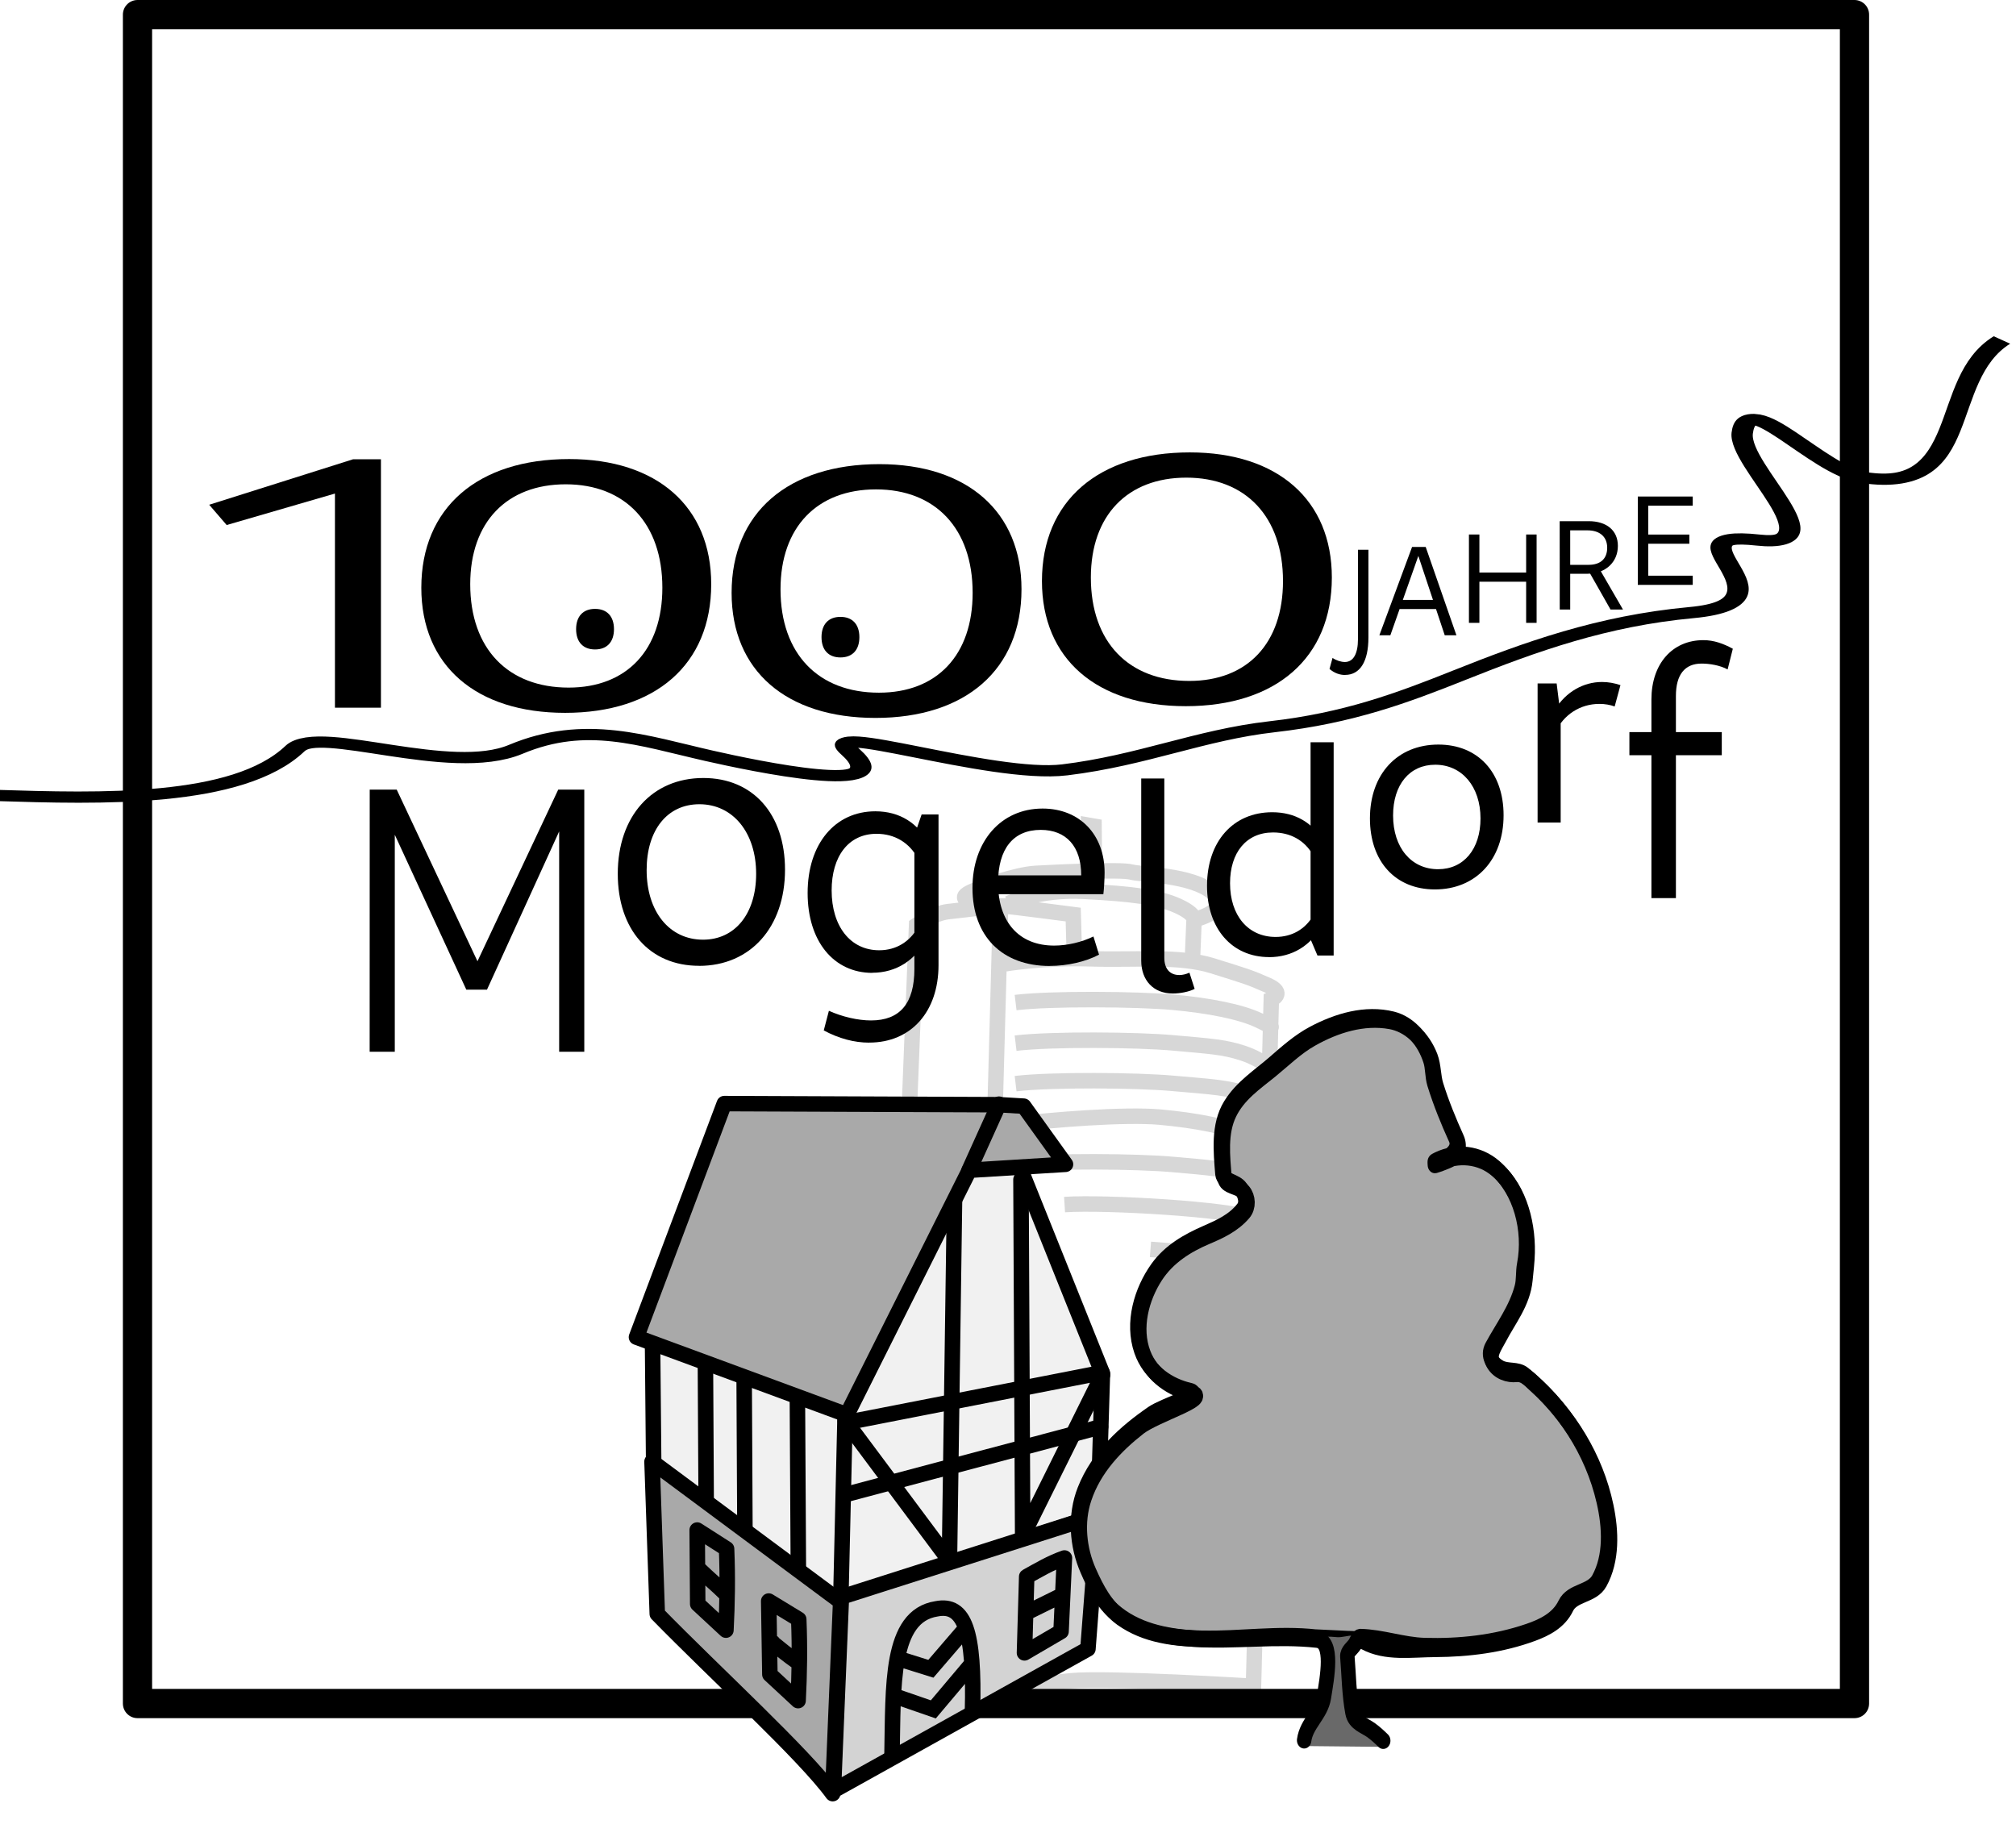 <?xml version="1.0" encoding="UTF-8" standalone="no"?>
<!-- Created with Inkscape (http://www.inkscape.org/) -->

<svg
   width="34.5mm"
   height="31.5mm"
   viewBox="0 0 34.5 31.5"
   version="1.1"
   id="svg1"
   inkscape:version="1.4 (unknown)"
   sodipodi:docname="Logo_1000JahreMgd_mono.svg"
   xml:space="preserve"
   inkscape:export-filename="../pdf/Logo_1000JahreMgd_mono_hg-weiss.pdf"
   inkscape:export-xdpi="300"
   inkscape:export-ydpi="300"
   xmlns:inkscape="http://www.inkscape.org/namespaces/inkscape"
   xmlns:sodipodi="http://sodipodi.sourceforge.net/DTD/sodipodi-0.dtd"
   xmlns="http://www.w3.org/2000/svg"
   xmlns:svg="http://www.w3.org/2000/svg"><sodipodi:namedview
     id="namedview1"
     pagecolor="#ffffff"
     bordercolor="#666666"
     borderopacity="1.0"
     inkscape:showpageshadow="2"
     inkscape:pageopacity="0.0"
     inkscape:pagecheckerboard="0"
     inkscape:deskcolor="#d1d1d1"
     inkscape:document-units="mm"
     inkscape:zoom="5.893819"
     inkscape:cx="49.967602"
     inkscape:cy="62.268624"
     inkscape:current-layer="layer1"
     showgrid="false" /><defs
     id="defs1"><inkscape:path-effect
       effect="simplify"
       id="path-effect11"
       is_visible="true"
       lpeversion="1.3"
       threshold="17.241"
       steps="1"
       smooth_angles="360"
       helper_size="0"
       simplify_individual_paths="false"
       simplify_just_coalesce="false" /><inkscape:path-effect
       effect="simplify"
       id="path-effect9"
       is_visible="true"
       lpeversion="1.3"
       threshold="17.241"
       steps="1"
       smooth_angles="360"
       helper_size="0"
       simplify_individual_paths="false"
       simplify_just_coalesce="false" /><inkscape:path-effect
       effect="simplify"
       id="path-effect7"
       is_visible="true"
       lpeversion="1.3"
       threshold="17.241"
       steps="1"
       smooth_angles="360"
       helper_size="0"
       simplify_individual_paths="false"
       simplify_just_coalesce="false" /><inkscape:path-effect
       effect="simplify"
       id="path-effect6"
       is_visible="true"
       lpeversion="1.3"
       threshold="17.241"
       steps="1"
       smooth_angles="360"
       helper_size="0"
       simplify_individual_paths="false"
       simplify_just_coalesce="false" /><inkscape:path-effect
       effect="simplify"
       id="path-effect5"
       is_visible="true"
       lpeversion="1.3"
       threshold="17.241"
       steps="1"
       smooth_angles="360"
       helper_size="0"
       simplify_individual_paths="false"
       simplify_just_coalesce="false" /><inkscape:path-effect
       effect="simplify"
       id="path-effect71"
       is_visible="true"
       lpeversion="1.3"
       threshold="17.241"
       steps="1"
       smooth_angles="360"
       helper_size="0"
       simplify_individual_paths="false"
       simplify_just_coalesce="false" /><inkscape:path-effect
       effect="simplify"
       id="path-effect1"
       is_visible="true"
       lpeversion="1.3"
       threshold="17.241"
       steps="1"
       smooth_angles="360"
       helper_size="0"
       simplify_individual_paths="false"
       simplify_just_coalesce="false" /></defs><g
     inkscape:label="Hintergrund"
     inkscape:groupmode="layer"
     id="layer1"
     transform="translate(-64.48,-1.14)"
     style="display:inline"><rect
       style="display:inline;fill:#ffffff;stroke:none;stroke-width:0.265;stroke-linecap:round;stroke-linejoin:round;paint-order:markers fill stroke"
       id="rect12"
       width="34.5"
       height="31.5"
       x="64.48"
       y="1.14"
       inkscape:label="HG_Farbe" /><path
       id="path13"
       style="display:inline;fill:none;fill-rule:evenodd;stroke:#808080;stroke-width:0.265px;stroke-linecap:butt;stroke-linejoin:miter;stroke-opacity:0.315"
       d="m 84.168,22.521 c 0.809,0.065 1.334,0.084 1.655,0.229 0.317,0.143 0.313,0.192 0.313,0.192 m -3.438,-1.188 c 0.723,-0.047 2.86,0.085 3.173,0.235 0.313,0.151 0.265,0.12 0.265,0.12 M 81.86,21.073 c 0.603,-0.073 2.082,-0.061 2.694,-0.005 0.613,0.056 0.956,0.07 1.269,0.221 0.313,0.151 0.341,0.168 0.341,0.168 M 81.86,20.379 c 0.603,-0.073 1.863,-0.177 2.476,-0.121 0.613,0.056 1.163,0.162 1.476,0.313 0.313,0.151 0.364,0.198 0.364,0.198 M 81.86,19.685 c 0.603,-0.073 2.082,-0.061 2.694,-0.005 0.613,0.056 1.023,0.069 1.336,0.22 0.313,0.151 0.305,0.159 0.305,0.159 m -4.335,-1.762 c 0.603,-0.073 2.082,-0.061 2.694,-0.005 0.613,0.056 1.163,0.162 1.476,0.313 0.313,0.151 0.172,0.105 0.172,0.105 M 81.86,18.992 c 0.603,-0.073 2.082,-0.061 2.694,-0.005 0.613,0.056 0.86,0.066 1.192,0.174 0.184,0.06 0.321,0.147 0.385,0.181 0.064,0.033 0.089,0.048 0.089,0.048 M 81.602,16.688 81.236,30.122 M 81.667,17.636 c 0,0 0.65,-0.113 1.468,-0.088 0.818,0.025 1.523,-0.059 2.101,0.122 0.578,0.181 0.617,0.189 0.935,0.329 0.317,0.141 0.065,0.243 0.065,0.243 l -0.305,11.756 c 0,0 -2.5,-0.154 -3.113,-0.095 -0.613,0.058 -2.54,0.36 -2.838,0.48 -0.298,0.121 -0.352,0.121 -0.352,0.121 l 0.135,-2.995 m 1.977,-10.907 c 0,0 0.496,-0.251 1.303,-0.208 0.808,0.043 1.255,0.097 1.591,0.248 0.336,0.152 0.284,0.26 0.284,0.26 m -1.769,-0.875 -0.034,-0.763 0.087,0.015 0.006,0.746 m -2.019,0.585 c 0,0 -0.323,-0.071 -0.151,-0.175 0.171,-0.103 0.827,-0.33 1.166,-0.349 0.34,-0.019 1.464,-0.072 1.634,-0.023 0.171,0.048 1.026,0.043 1.393,0.349 0.367,0.305 -0.317,0.468 -0.317,0.468 l -0.029,0.712 m -5.137,9.939 0.418,-10.559 c 0,0 0.293,-0.203 0.537,-0.231 0.244,-0.028 0.866,-0.104 0.966,-0.097 0.101,0.007 1.177,0.147 1.177,0.147 l 0.022,0.767"
       inkscape:label="Versicherungsturm" /><rect
       style="fill:none;stroke:#000000;stroke-width:0.5;stroke-linecap:round;stroke-linejoin:round;paint-order:markers fill stroke"
       id="rect1"
       width="29.383"
       height="28.903"
       x="66.833"
       y="1.39"
       inkscape:label="Rahmen" /></g><g
     inkscape:groupmode="layer"
     id="layer2"
     inkscape:label="Mitte"><g
       id="g71"
       inkscape:label="Haus"
       style="display:inline"><path
         style="fill:#f1f1f1;fill-opacity:1;fill-rule:evenodd;stroke:none;stroke-width:0.265px;stroke-linecap:butt;stroke-linejoin:miter;stroke-opacity:1"
         d="m 11.203,25.066 0.01,-2.1 3.221,1.233 2.181,-4.118 0.907,-0.061 1.356,3.445 -0.061,2.436 -4.404,1.437 z"
         id="path2"
         inkscape:label="FachwerkKontur" /><g
         id="g69"
         inkscape:label="Fachwerk"
         style="stroke:#533030;stroke-opacity:1"><path
           style="display:inline;fill:none;fill-opacity:1;fill-rule:evenodd;stroke:#000000;stroke-width:0.265;stroke-linecap:round;stroke-linejoin:round;stroke-dasharray:none;stroke-opacity:1"
           d="m 14.462,24.217 -0.073,3.148 4.403,-1.434 0.074,-2.429 -1.794,-4.472 z"
           id="path66"
           sodipodi:nodetypes="cccccc" /><path
           style="fill:none;fill-opacity:1;fill-rule:evenodd;stroke:#000000;stroke-width:0.265;stroke-linecap:round;stroke-linejoin:round;stroke-dasharray:none;stroke-opacity:1"
           d="m 14.56,24.33 4.299,-0.841"
           id="path63"
           sodipodi:nodetypes="cc" /><path
           style="fill:none;fill-opacity:1;fill-rule:evenodd;stroke:#000000;stroke-width:0.265;stroke-linecap:round;stroke-linejoin:round;stroke-dasharray:none;stroke-opacity:1"
           d="m 14.454,25.581 4.38,-1.163"
           id="path62"
           sodipodi:nodetypes="cc" /><path
           style="fill:none;fill-opacity:1;fill-rule:evenodd;stroke:#000000;stroke-width:0.265;stroke-linecap:round;stroke-linejoin:round;stroke-dasharray:none;stroke-opacity:1"
           d="m 14.465,24.316 1.783,2.392 0.087,-6.183"
           id="path58"
           sodipodi:nodetypes="ccc" /><path
           style="fill:none;fill-opacity:1;fill-rule:evenodd;stroke:#000000;stroke-width:0.265;stroke-linecap:round;stroke-linejoin:round;stroke-dasharray:none;stroke-opacity:1"
           d="m 18.868,23.528 -1.367,2.755 -0.029,-6.097"
           id="path52"
           sodipodi:nodetypes="ccc" /><path
           style="fill:none;fill-opacity:1;fill-rule:evenodd;stroke:#000000;stroke-width:0.265;stroke-linecap:round;stroke-linejoin:round;stroke-dasharray:none;stroke-opacity:1"
           d="m 13.646,23.957 0.017,2.988"
           id="path47" /><path
           style="fill:none;fill-opacity:1;fill-rule:evenodd;stroke:#000000;stroke-width:0.265;stroke-linecap:round;stroke-linejoin:round;stroke-dasharray:none;stroke-opacity:1"
           d="m 12.735,23.599 0.013,2.605"
           id="path46" /><path
           style="fill:none;fill-opacity:1;fill-rule:evenodd;stroke:#000000;stroke-width:0.265;stroke-linecap:round;stroke-linejoin:round;stroke-dasharray:none;stroke-opacity:1"
           d="m 12.072,23.358 0.013,2.365"
           id="path45" /><path
           style="fill:none;fill-opacity:1;fill-rule:evenodd;stroke:#000000;stroke-width:0.265;stroke-linecap:round;stroke-linejoin:round;stroke-dasharray:none;stroke-opacity:1"
           d="m 11.168,23.07 0.018,1.94"
           id="path44"
           sodipodi:nodetypes="cc" /></g><g
         id="g67"
         inkscape:label="Sockel"><path
           style="fill:#d3d3d3;fill-opacity:1;fill-rule:evenodd;stroke:#000000;stroke-width:0.265;stroke-linecap:round;stroke-linejoin:round;stroke-dasharray:none;stroke-opacity:1"
           d="m 14.399,27.33 -0.137,3.314 4.356,-2.426 0.175,-2.29 z"
           id="path40"
           sodipodi:nodetypes="ccccc" /><path
           style="fill:#a9a9a9;fill-opacity:1;fill-rule:evenodd;stroke:#000000;stroke-width:0.265;stroke-linecap:round;stroke-linejoin:round;stroke-dasharray:none;stroke-opacity:1"
           d="m 14.386,27.41 -3.228,-2.397 0.09,2.606 c 1.001,1.025 2.517,2.407 3.002,3.076 z"
           id="path12"
           sodipodi:nodetypes="ccccc" /></g><path
         id="path71"
         style="fill:none;fill-rule:evenodd;stroke:#000000;stroke-width:0.265px;stroke-linecap:butt;stroke-linejoin:miter;stroke-opacity:1"
         d="m 15.287,29.016 0.685,0.237 0.678,-0.804 m -1.282,-0.067 0.562,0.176 0.601,-0.699 m -1.266,2.164 c 0.012,-0.583 0.003,-1.175 0.09,-1.636 0.088,-0.461 0.272,-0.793 0.672,-0.855 0.479,-0.095 0.653,0.379 0.615,1.761"
         inkscape:label="Tür"
         sodipodi:nodetypes="cccccccccc" /><path
         id="path10"
         style="fill:none;fill-opacity:1;fill-rule:evenodd;stroke:#000000;stroke-width:0.265;stroke-linecap:round;stroke-linejoin:round;stroke-dasharray:none;stroke-opacity:1"
         d="m 18.162,27.305 -0.582,0.287 m -0.01,-0.611 -0.038,1.305 0.626,-0.366 0.058,-1.258 c -0.238,0.083 -0.438,0.204 -0.645,0.318 z"
         sodipodi:nodetypes="ccccccc"
         inkscape:label="Fenster" /><path
         id="path41"
         style="fill:#a9a9a9;fill-opacity:1;fill-rule:evenodd;stroke:#000000;stroke-width:0.265;stroke-linecap:round;stroke-linejoin:round;stroke-dasharray:none;stroke-opacity:1"
         d="m 11.954,26.844 c 0.223,0.214 0.297,0.266 0.457,0.424 m -0.48,-1.084 0.009,1.265 0.483,0.448 c 0.023,-0.451 0.031,-0.899 0.011,-1.391 z"
         inkscape:label="Fenster" /><path
         id="path26"
         style="fill:#a9a9a9;fill-opacity:1;fill-rule:evenodd;stroke:#000000;stroke-width:0.265;stroke-linecap:round;stroke-linejoin:round;stroke-dasharray:none;stroke-opacity:1"
         d="m 13.633,28.406 c 0.192,0.206 -0.641,-0.472 -0.408,-0.297 m -0.07,-0.71 0.02,1.256 0.483,0.448 c 0.023,-0.451 0.031,-0.899 0.011,-1.391 z"
         inkscape:label="Fenster" /><g
         id="g5"
         inkscape:label="Dach"
         style="fill:#a9a9a9;stroke:#000000"><path
           style="display:inline;fill:#a9a9a9;fill-opacity:1;fill-rule:evenodd;stroke:#000000;stroke-width:0.265;stroke-linecap:round;stroke-linejoin:round;stroke-dasharray:none;stroke-opacity:1"
           d="m 10.892,22.883 1.503,-3.997 4.697,0.019 0.427,0.025 0.715,0.995 -1.646,0.102 -2.096,4.184 z"
           id="path6"
           sodipodi:nodetypes="cccccccc" /><path
           style="fill:#a9a9a9;fill-rule:evenodd;stroke:#000000;stroke-width:0.265;stroke-linecap:round;stroke-linejoin:round;stroke-dasharray:none;stroke-opacity:1"
           d="M 16.583,20.029 17.095,18.896"
           id="path4"
           sodipodi:nodetypes="cc" /></g></g><g
       id="g11"
       transform="matrix(0.827,0,0,0.944,-41.92,-27.477)"
       style="display:inline;stroke-width:1.132"
       inkscape:label="Baum"><path
         style="fill:#a9a9a9;fill-rule:evenodd;stroke:#000000;stroke-width:0.299px;stroke-linecap:round;stroke-linejoin:round;stroke-opacity:1"
         inkscape:path-effect="#path-effect11"
         inkscape:original-d="m 77.881573,58.756886 c -1.526865,-0.170895 -3.964391,0.583121 -4.668689,-1.144112 -0.848871,-1.663434 0.94473,-2.740396 2.099375,-3.287315 -1.758004,-0.377434 -1.170974,-2.403892 0.239951,-2.82167 0.736703,-0.243462 1.399793,-0.662047 0.43773,-1.082176 -0.154997,-1.376312 0.24951,-1.406821 1.239464,-2.163515 0.93012,-0.783401 3.005774,-1.266008 3.132667,0.465923 0.400488,1.077268 0.829203,1.257351 -0.004,1.45149 1.202955,-0.553832 2.138842,0.711449 1.854588,1.946365 0.109543,0.886154 -1.567646,1.763355 -0.05047,1.864936 1.86862,1.250696 2.475211,3.895161 0.908393,4.213931 -0.400384,0.821682 -3.51488,0.904388 -4.287463,0.593895 z"
         transform="translate(0.038,0.038)"
         d="m 77.882,58.757 c -0.782,-0.077 -1.565,0.035 -2.348,0.021 -0.576,-0.01 -1.183,-0.068 -1.684,-0.381 -0.305,-0.191 -0.495,-0.506 -0.656,-0.823 -0.21,-0.413 -0.269,-0.911 -0.102,-1.35 0.209,-0.551 0.664,-0.964 1.139,-1.289 0.342,-0.234 1.488,-0.527 1.082,-0.609 -0.41,-0.083 -0.825,-0.312 -0.997,-0.712 -0.204,-0.474 -0.038,-1.024 0.257,-1.423 0.257,-0.347 0.646,-0.56 1.049,-0.71 0.277,-0.103 0.563,-0.217 0.774,-0.434 0.099,-0.102 0.091,-0.266 -0.007,-0.37 -0.109,-0.117 -0.383,-0.098 -0.398,-0.254 -0.037,-0.391 -0.092,-0.822 0.105,-1.179 0.19,-0.346 0.54,-0.553 0.851,-0.774 0.279,-0.199 0.539,-0.425 0.849,-0.578 0.499,-0.247 1.068,-0.403 1.627,-0.315 0.366,0.058 0.682,0.313 0.833,0.657 0.071,0.164 0.058,0.351 0.117,0.516 0.119,0.335 0.27,0.656 0.432,0.971 0.066,0.129 0.018,0.285 -0.121,0.351 -0.103,0.049 -0.426,0.153 -0.324,0.103 0.372,-0.182 0.837,-0.182 1.19,0.047 0.508,0.329 0.727,0.964 0.713,1.553 -0.004,0.166 -0.028,0.326 -0.046,0.492 -0.043,0.404 -0.336,0.713 -0.535,1.049 -0.081,0.136 -0.233,0.313 -0.135,0.461 0.104,0.157 0.313,0.214 0.484,0.198 0.159,-0.015 0.272,0.105 0.387,0.196 0.704,0.559 1.264,1.332 1.474,2.211 0.108,0.45 0.129,0.961 -0.127,1.367 -0.153,0.242 -0.558,0.203 -0.693,0.451 -0.141,0.259 -0.43,0.385 -0.697,0.472 -0.651,0.211 -1.34,0.284 -2.022,0.288 -0.491,0.002 -1.021,0.079 -1.468,-0.131 -0.114,-0.053 -0.24,-0.04 -0.362,-0.046 -0.213,-0.009 -0.427,-0.018 -0.64,-0.027 z"
         id="path9"
         sodipodi:nodetypes="ccccccccccccc"
         inkscape:label="Laub" /><path
         style="fill:#696969;fill-rule:evenodd;stroke:none;stroke-width:0.299px;stroke-linecap:round;stroke-linejoin:round;stroke-opacity:1"
         inkscape:path-effect="#path-effect9"
         inkscape:original-d="m 77.6349,60.719685 c 0.241478,-0.406163 0.667905,-1.438471 0.437519,-1.976025 0.112511,-0.018 0.462841,0.02793 0.615199,0.02966 -0.261109,0.652851 -0.55159,1.365985 0.607247,1.96164 z"
         transform="translate(0.038,0.038)"
         d="m 77.635,60.72 c 0.121,-0.208 0.22,-0.428 0.302,-0.654 0.095,-0.262 0.174,-0.532 0.196,-0.81 0.013,-0.172 -0.234,-0.492 -0.06,-0.512 0.086,-0.01 0.173,-0.001 0.259,0.005 0.119,0.008 0.4,-0.086 0.356,0.025 -0.096,0.24 -0.195,0.484 -0.227,0.743 -0.023,0.182 -4.92e-4,0.372 0.078,0.54 0.098,0.209 0.27,0.372 0.457,0.502 0.095,0.066 0.416,0.179 0.299,0.178 -0.553,-0.005 -1.107,-0.01 -1.66,-0.015 z"
         id="path8"
         sodipodi:nodetypes="ccccc"
         inkscape:label="Stamm" /><path
         id="path7"
         style="fill:none;fill-rule:evenodd;stroke:#000000;stroke-width:0.299px;stroke-linecap:round;stroke-linejoin:round;stroke-opacity:1"
         inkscape:path-effect="#path-effect7"
         inkscape:original-d="m 77.676386,60.65531 c 0.116483,-0.566775 0.70917,-0.411012 0.267254,-1.82504 -1.526865,-0.170895 -4.026458,0.509737 -4.730756,-1.217496 -0.848871,-1.663434 0.94473,-2.740396 2.099375,-3.287315 -1.758004,-0.377434 -1.170974,-2.403892 0.239951,-2.82167 0.736703,-0.243462 1.399793,-0.662047 0.43773,-1.082176 -0.154997,-1.376312 0.24951,-1.406821 1.239464,-2.163515 0.93012,-0.783401 3.005774,-1.266008 3.132667,0.465923 0.400488,1.077268 0.829203,1.257351 -0.004,1.45149 1.202955,-0.553832 2.138842,0.711449 1.854588,1.946365 0.109543,0.886154 -1.567646,1.763355 -0.05047,1.864936 1.86862,1.250696 2.475211,3.895161 0.908393,4.213931 -0.400384,0.821682 -3.476121,0.889017 -4.248704,0.578524 l -0.251038,0.360975 c 0.110106,1.564002 0.06479,0.930657 0.741912,1.525127"
         d="m 77.676,60.655 c 0.046,-0.303 0.352,-0.475 0.408,-0.776 0.065,-0.355 0.21,-1.015 -0.14,-1.049 -0.847,-0.082 -1.698,0.032 -2.546,-0.017 -0.585,-0.034 -1.201,-0.137 -1.676,-0.507 -0.248,-0.193 -0.398,-0.474 -0.537,-0.752 -0.219,-0.438 -0.261,-0.969 -0.057,-1.422 0.278,-0.616 0.835,-1.049 1.399,-1.39 0.254,-0.153 1.076,-0.359 0.785,-0.417 -0.419,-0.084 -0.843,-0.323 -1.008,-0.738 -0.199,-0.501 -9.63e-4,-1.07 0.326,-1.472 0.257,-0.315 0.63,-0.497 1.007,-0.642 0.275,-0.106 0.569,-0.217 0.77,-0.446 0.096,-0.11 0.048,-0.26 -0.038,-0.372 -0.097,-0.127 -0.371,-0.129 -0.384,-0.267 -0.038,-0.411 -0.092,-0.875 0.157,-1.23 0.231,-0.33 0.593,-0.528 0.907,-0.768 0.255,-0.195 0.51,-0.393 0.802,-0.53 0.509,-0.238 1.091,-0.389 1.653,-0.268 0.369,0.08 0.652,0.376 0.782,0.731 0.05,0.136 0.036,0.289 0.083,0.424 0.121,0.342 0.274,0.671 0.44,0.992 0.082,0.159 -0.046,0.296 -0.197,0.36 -0.064,0.027 -0.359,0.117 -0.172,0.038 0.384,-0.163 0.851,-0.119 1.186,0.138 0.525,0.401 0.739,1.128 0.603,1.758 -0.03,0.137 -0.009,0.278 -0.051,0.417 -0.121,0.404 -0.401,0.725 -0.619,1.078 -0.095,0.153 0.011,0.307 0.173,0.383 0.157,0.074 0.355,0.019 0.494,0.117 0.782,0.551 1.406,1.361 1.648,2.291 0.122,0.467 0.156,1.004 -0.111,1.428 -0.153,0.242 -0.557,0.203 -0.693,0.451 -0.152,0.278 -0.471,0.406 -0.758,0.492 -0.693,0.208 -1.422,0.276 -2.142,0.258 -0.446,-0.011 -0.881,-0.154 -1.331,-0.163 -0.05,-0.001 -0.081,0.082 -0.111,0.126 -0.053,0.076 -0.167,0.135 -0.158,0.227 0.031,0.338 0.035,0.68 0.105,1.013 0.04,0.191 0.25,0.233 0.392,0.325 0.087,0.056 0.168,0.12 0.245,0.187"
         sodipodi:nodetypes="ccccccccccccccc"
         inkscape:label="Kontur" /></g><path
       style="fill:none;fill-rule:evenodd;stroke:#000000;stroke-width:1.168px;stroke-linecap:butt;stroke-linejoin:miter;stroke-opacity:1"
       d="m 143.696,38.201 c -1.352,5.366 5.503,15.233 -0.584,16.426 -2.584,0.507 -9.661,-5.513 -7.894,-1.099 1.283,3.206 9.896,8.42 5.552,9.649 -5.4,1.527 5.158,4.557 8.3e-4,8.499 -3.982,3.043 -6.315,7.304 -8.507,11.77 -1.763,3.592 -3.478,6.834 -6.8,9.578 -3.152,2.604 -4.806,6.449 -8.171,9.309 -3.16,2.686 -14.46,1.598 -11.236,3.727 4.488,2.965 -4.03,3.775 -6.7,3.957 -3.871,0.264 -7.591,-0.239 -9.685,4.285 -1.976,4.269 -10.618,2.63 -10.775,5.524 -0.356,6.564 -7.282,9.66 -12.464,11.979"
       id="path1-2"
       inkscape:path-effect="#path-effect1"
       inkscape:original-d="m 143.69581,38.200584 c -1.21637,4.688471 2.55193,10.29851 0.45107,14.96427 -1.00767,4.734918 -7.05217,-3.368556 -8.50535,-1.134218 -3.1612,2.055177 8.31501,7.726498 5.76408,10.988296 -7.36674,1.670284 4.38935,3.780462 0.0656,8.196184 -3.90169,2.281412 -5.06276,7.505242 -7.57062,10.568808 -2.7664,2.240087 -2.87866,4.286781 -4.17747,7.337931 -4.67472,5.256118 -11.40668,7.723759 -12.43106,13.211105 -5.86064,4.57254 -15.3811,2.00595 -9.29943,5.30532 -3.36135,2.95755 -11.267299,2.18401 -16.135961,2.90656 -1.179397,0.68594 -1.886703,8.54869 -12.976185,8.50375 0.559662,8.45091 -11.730601,12.13864 -12.448268,12.75759"
       sodipodi:nodetypes="cccccccccccc"
       transform="matrix(0.282,0.076,-0.134,0.146,-1.144,-10.68)"
       inkscape:label="Pegnitz" /></g><g
     inkscape:label="Vordergrund"
     inkscape:groupmode="layer"
     id="g4"
     transform="translate(-64.48,-1.14)"><g
       id="g3"
       inkscape:label="Mogeldorf"><path
         id="path61"
         style="font-size:4.939px;line-height:6.615px;font-family:Cantarell;-inkscape-font-specification:Cantarell;text-align:center;letter-spacing:0px;word-spacing:0px;text-anchor:middle;stroke-width:0.265px"
         d="m 92.741,16.51 h 0.419 v -3.46 c 0,-0.365 0.152,-0.554 0.44,-0.554 0.136,0 0.314,0.029 0.445,0.1 l 0.089,-0.354 c -0.162,-0.088 -0.325,-0.147 -0.503,-0.147 -0.534,0 -0.89,0.407 -0.89,1.014 z m -0.377,-2.446 h 1.581 v -0.395 h -1.581 z" /><path
         id="path59"
         style="font-size:4.939px;line-height:6.615px;font-family:Cantarell;-inkscape-font-specification:Cantarell;text-align:center;letter-spacing:0px;word-spacing:0px;text-anchor:middle;stroke-width:0.265px"
         d="m 90.793,15.216 h 0.395 v -1.827 l -0.069,-0.553 h -0.326 z m 0.306,-1.546 c 0.138,-0.301 0.425,-0.484 0.751,-0.484 0.094,0 0.183,0.015 0.262,0.044 l 0.099,-0.365 c -0.104,-0.035 -0.207,-0.054 -0.316,-0.054 -0.321,0 -0.617,0.173 -0.795,0.459 z" /><path
         id="path57"
         style="font-size:4.939px;line-height:6.615px;font-family:Cantarell;-inkscape-font-specification:Cantarell;text-align:center;letter-spacing:0px;word-spacing:0px;text-anchor:middle;stroke-width:0.265px"
         d="m 89.036,16.361 c 0.701,0 1.175,-0.509 1.175,-1.269 0,-0.736 -0.44,-1.21 -1.116,-1.21 -0.701,0 -1.171,0.504 -1.171,1.264 0,0.736 0.435,1.215 1.111,1.215 z m 0.054,-0.346 c -0.459,0 -0.77,-0.37 -0.77,-0.919 0,-0.528 0.282,-0.869 0.721,-0.869 0.459,0 0.775,0.375 0.775,0.919 0,0.524 -0.286,0.869 -0.726,0.869 z" /><path
         id="path55"
         style="font-size:4.939px;line-height:6.615px;font-family:Cantarell;-inkscape-font-specification:Cantarell;text-align:center;letter-spacing:0px;word-spacing:0px;text-anchor:middle;stroke-width:0.265px"
         d="m 86.196,17.52 c 0.4,0 0.711,-0.198 0.894,-0.524 l -0.143,-0.178 c -0.133,0.222 -0.356,0.356 -0.637,0.356 -0.474,0 -0.78,-0.37 -0.78,-0.919 0,-0.524 0.277,-0.869 0.736,-0.869 0.301,0 0.538,0.138 0.677,0.375 l 0.183,-0.217 c -0.173,-0.321 -0.479,-0.504 -0.874,-0.504 -0.672,0 -1.116,0.504 -1.116,1.259 0,0.731 0.425,1.22 1.062,1.22 z m 0.83,-0.028 h 0.277 v -3.65 h -0.395 v 3.373 z" /><path
         style="font-size:4.939px;line-height:6.615px;font-family:Cantarell;-inkscape-font-specification:Cantarell;text-align:center;letter-spacing:0px;word-spacing:0px;text-anchor:middle;stroke-width:0.265px"
         d="m 84.549,18.142 c 0.128,0 0.282,-0.03 0.375,-0.079 l -0.089,-0.277 c -0.059,0.025 -0.114,0.04 -0.173,0.04 -0.168,0 -0.257,-0.114 -0.257,-0.296 v -3.067 h -0.395 v 3.116 c 0,0.341 0.212,0.563 0.538,0.563 z"
         id="path54" /><path
         style="font-size:4.939px;line-height:6.615px;font-family:Cantarell;-inkscape-font-specification:Cantarell;text-align:center;letter-spacing:0px;word-spacing:0px;text-anchor:middle;stroke-width:0.265px"
         d="m 82.446,17.67 c 0.293,0 0.613,-0.07 0.842,-0.193 l -0.096,-0.311 c -0.197,0.097 -0.448,0.156 -0.672,0.156 -0.602,0 -0.96,-0.403 -0.96,-1.073 0,-0.585 0.261,-0.907 0.73,-0.907 0.437,0 0.693,0.284 0.693,0.778 h -1.498 v 0.322 h 1.877 c 0.011,-0.081 0.021,-0.268 0.021,-0.37 0,-0.649 -0.426,-1.095 -1.061,-1.095 -0.714,0 -1.2,0.564 -1.2,1.358 0,0.827 0.506,1.336 1.322,1.336 z"
         id="path53" /><path
         id="path51"
         style="font-size:4.939px;line-height:6.615px;font-family:Cantarell;-inkscape-font-specification:Cantarell;text-align:center;letter-spacing:0px;word-spacing:0px;text-anchor:middle;stroke-width:0.265px"
         d="m 79.356,18.982 c 0.716,0 1.185,-0.529 1.185,-1.327 v -2.577 h -0.289 l -0.124,0.358 v 2.286 c 0,0.589 -0.247,0.881 -0.742,0.881 -0.222,0 -0.489,-0.061 -0.721,-0.165 l -0.088,0.336 c 0.258,0.138 0.52,0.209 0.778,0.209 z m 0.051,-1.195 c 0.417,0 0.742,-0.22 0.933,-0.584 l -0.149,-0.198 c -0.139,0.248 -0.371,0.397 -0.665,0.397 -0.495,0 -0.814,-0.413 -0.814,-1.024 0,-0.584 0.289,-0.969 0.768,-0.969 0.314,0 0.562,0.154 0.706,0.419 l 0.191,-0.242 c -0.18,-0.358 -0.5,-0.562 -0.917,-0.562 -0.69,0 -1.159,0.556 -1.159,1.399 0,0.821 0.443,1.366 1.108,1.366 z" /><path
         style="font-size:4.939px;line-height:6.615px;font-family:Cantarell;-inkscape-font-specification:Cantarell;text-align:center;letter-spacing:0px;word-spacing:0px;text-anchor:middle;stroke-width:0.265px"
         d="m 70.806,19.139 h 0.43 v -3.913 h -0.092 l 1.316,2.85 h 0.354 l 1.3,-2.85 h -0.065 v 3.913 h 0.43 v -4.486 h -0.446 l -1.518,3.226 h 0.272 l -1.518,-3.226 h -0.462 z"
         id="text32" /><path
         id="path64"
         style="font-size:4.939px;line-height:6.615px;font-family:Cantarell;-inkscape-font-specification:Cantarell;text-align:center;letter-spacing:0px;word-spacing:0px;text-anchor:middle;stroke-width:0.265px"
         d="m 76.443,17.669 c 0.878,0 1.471,-0.66 1.471,-1.646 0,-0.954 -0.55,-1.569 -1.397,-1.569 -0.878,0 -1.465,0.653 -1.465,1.639 0,0.954 0.544,1.575 1.391,1.575 z m 0.068,-0.448 c -0.575,0 -0.965,-0.48 -0.965,-1.191 0,-0.685 0.352,-1.127 0.903,-1.127 0.575,0 0.971,0.487 0.971,1.191 0,0.679 -0.359,1.127 -0.909,1.127 z" /></g><g
       id="g8"
       inkscape:label="ö-Punkte"
       style="stroke-width:0.841"
       transform="matrix(1.149,0,0,1.231,-13.849,-3.297)"><path
         style="font-size:4.939px;line-height:6.615px;font-family:Cantarell;-inkscape-font-specification:Cantarell;text-align:center;letter-spacing:0px;word-spacing:0px;text-anchor:middle;stroke-width:0.222px"
         d="m 77.034,12.633 c 0.178,0 0.282,-0.104 0.282,-0.282 0,-0.178 -0.104,-0.282 -0.282,-0.282 -0.178,0 -0.282,0.104 -0.282,0.282 0,0.178 0.104,0.282 0.282,0.282 z"
         id="path50" /><path
         style="font-size:4.939px;line-height:6.615px;font-family:Cantarell;-inkscape-font-specification:Cantarell;text-align:center;letter-spacing:0px;word-spacing:0px;text-anchor:middle;stroke-width:0.222px"
         d="m 80.689,12.744 c 0.178,0 0.282,-0.104 0.282,-0.282 0,-0.178 -0.104,-0.282 -0.282,-0.282 -0.178,0 -0.282,0.104 -0.282,0.282 0,0.178 0.104,0.282 0.282,0.282 z"
         id="path49" /></g><g
       id="g1"
       inkscape:label="Jahre"><path
         id="path68"
         style="font-size:4.939px;line-height:6.615px;font-family:Cantarell;-inkscape-font-specification:Cantarell;text-align:center;letter-spacing:0px;word-spacing:0px;text-anchor:middle;stroke-width:0.265px"
         d="m 91.172,11.571 h 0.179 v -1.355 h 0.295 c 0.213,0 0.338,0.111 0.338,0.298 0,0.185 -0.112,0.292 -0.317,0.292 h -0.382 v 0.153 h 0.36 c 0.31,0 0.522,-0.198 0.522,-0.477 0,-0.266 -0.194,-0.423 -0.5,-0.423 h -0.496 z m 0.869,0 h 0.213 l -0.414,-0.715 h -0.205 z" /><path
         id="path67"
         style="font-size:4.939px;line-height:6.615px;font-family:Cantarell;-inkscape-font-specification:Cantarell;text-align:center;letter-spacing:0px;word-spacing:0px;text-anchor:middle;stroke-width:0.265px"
         d="m 89.618,11.799 h 0.179 v -0.704 h 0.8 v 0.704 h 0.179 v -1.512 h -0.179 v 0.651 h -0.8 v -0.651 h -0.179 z" /><path
         id="path65"
         style="font-size:4.939px;line-height:6.615px;font-family:Cantarell;-inkscape-font-specification:Cantarell;text-align:center;letter-spacing:0px;word-spacing:0px;text-anchor:middle;stroke-width:0.265px"
         d="m 88.085,12.012 h 0.188 l 0.489,-1.386 h -0.019 l 0.461,1.386 h 0.2 l -0.526,-1.512 h -0.233 z m 0.282,-0.449 h 0.748 v -0.157 h -0.748 z" /><path
         style="font-size:4.939px;line-height:6.615px;font-family:Cantarell;-inkscape-font-specification:Cantarell;text-align:center;letter-spacing:0px;word-spacing:0px;text-anchor:middle;stroke-width:0.265px"
         d="m 87.499,12.69 c 0.254,0 0.399,-0.228 0.399,-0.639 v -1.503 h -0.179 v 1.531 c 0,0.25 -0.08,0.39 -0.224,0.39 -0.065,0 -0.151,-0.027 -0.211,-0.07 l -0.052,0.189 c 0.086,0.073 0.177,0.103 0.267,0.103 z"
         id="text64" /><path
         id="path70"
         style="font-size:4.939px;line-height:6.615px;font-family:Cantarell;-inkscape-font-specification:Cantarell;text-align:center;letter-spacing:0px;word-spacing:0px;text-anchor:middle;stroke-width:0.265px"
         d="m 92.508,11.149 h 0.94 v -0.157 h -0.761 v -0.547 h 0.703 v -0.157 h -0.703 V 9.794 h 0.761 v -0.157 h -0.94 z" /></g><g
       id="g2"
       inkscape:label="1000"><path
         id="path5"
         style="font-size:4.939px;line-height:6.615px;font-family:Cantarell;-inkscape-font-specification:Cantarell;text-align:center;letter-spacing:0px;word-spacing:0px;text-anchor:middle;white-space:pre;inline-size:25.125;stroke-width:0.265px"
         d="m 84.772,13.225 c 1.544,0 2.5,-0.827 2.5,-2.202 0,-1.326 -0.926,-2.141 -2.431,-2.141 -1.564,0 -2.53,0.833 -2.53,2.202 0,1.332 0.936,2.141 2.461,2.141 z m 0.06,-0.432 c -1.036,0 -1.684,-0.663 -1.684,-1.77 0,-1.064 0.628,-1.709 1.634,-1.709 1.016,0 1.654,0.669 1.654,1.77 0,1.064 -0.608,1.709 -1.604,1.709 z" /><path
         id="path3"
         style="font-size:4.939px;line-height:6.615px;font-family:Cantarell;-inkscape-font-specification:Cantarell;text-align:center;letter-spacing:0px;word-spacing:0px;text-anchor:middle;white-space:pre;inline-size:25.125;stroke-width:0.265px"
         d="m 79.461,13.426 c 1.544,0 2.5,-0.827 2.5,-2.202 0,-1.326 -0.926,-2.141 -2.431,-2.141 -1.564,0 -2.53,0.833 -2.53,2.202 0,1.332 0.936,2.141 2.461,2.141 z m 0.06,-0.432 c -1.036,0 -1.684,-0.663 -1.684,-1.77 0,-1.064 0.628,-1.709 1.634,-1.709 1.016,0 1.654,0.669 1.654,1.77 0,1.064 -0.608,1.709 -1.604,1.709 z" /><path
         id="path1"
         style="font-size:4.939px;line-height:6.615px;font-family:Cantarell;-inkscape-font-specification:Cantarell;text-align:center;letter-spacing:0px;word-spacing:0px;text-anchor:middle;white-space:pre;inline-size:25.125;stroke-width:0.265px"
         d="m 74.151,13.339 c 1.544,0 2.5,-0.827 2.5,-2.202 0,-1.326 -0.926,-2.141 -2.431,-2.141 -1.564,0 -2.53,0.833 -2.53,2.202 0,1.332 0.936,2.141 2.461,2.141 z m 0.06,-0.432 c -1.036,0 -1.684,-0.663 -1.684,-1.77 0,-1.064 0.628,-1.709 1.634,-1.709 1.016,0 1.654,0.669 1.654,1.77 0,1.064 -0.608,1.709 -1.604,1.709 z" /><path
         style="font-size:4.939px;line-height:6.615px;font-family:Cantarell;-inkscape-font-specification:Cantarell;text-align:center;letter-spacing:0px;word-spacing:0px;text-anchor:middle;white-space:pre;inline-size:25.125;stroke-width:0.265px"
         d="m 70.212,13.251 h 0.787 V 9 h -0.478 l -2.461,0.778 0.299,0.347 2.112,-0.614 -0.259,-0.152 z"
         id="text31" /></g></g></svg>
